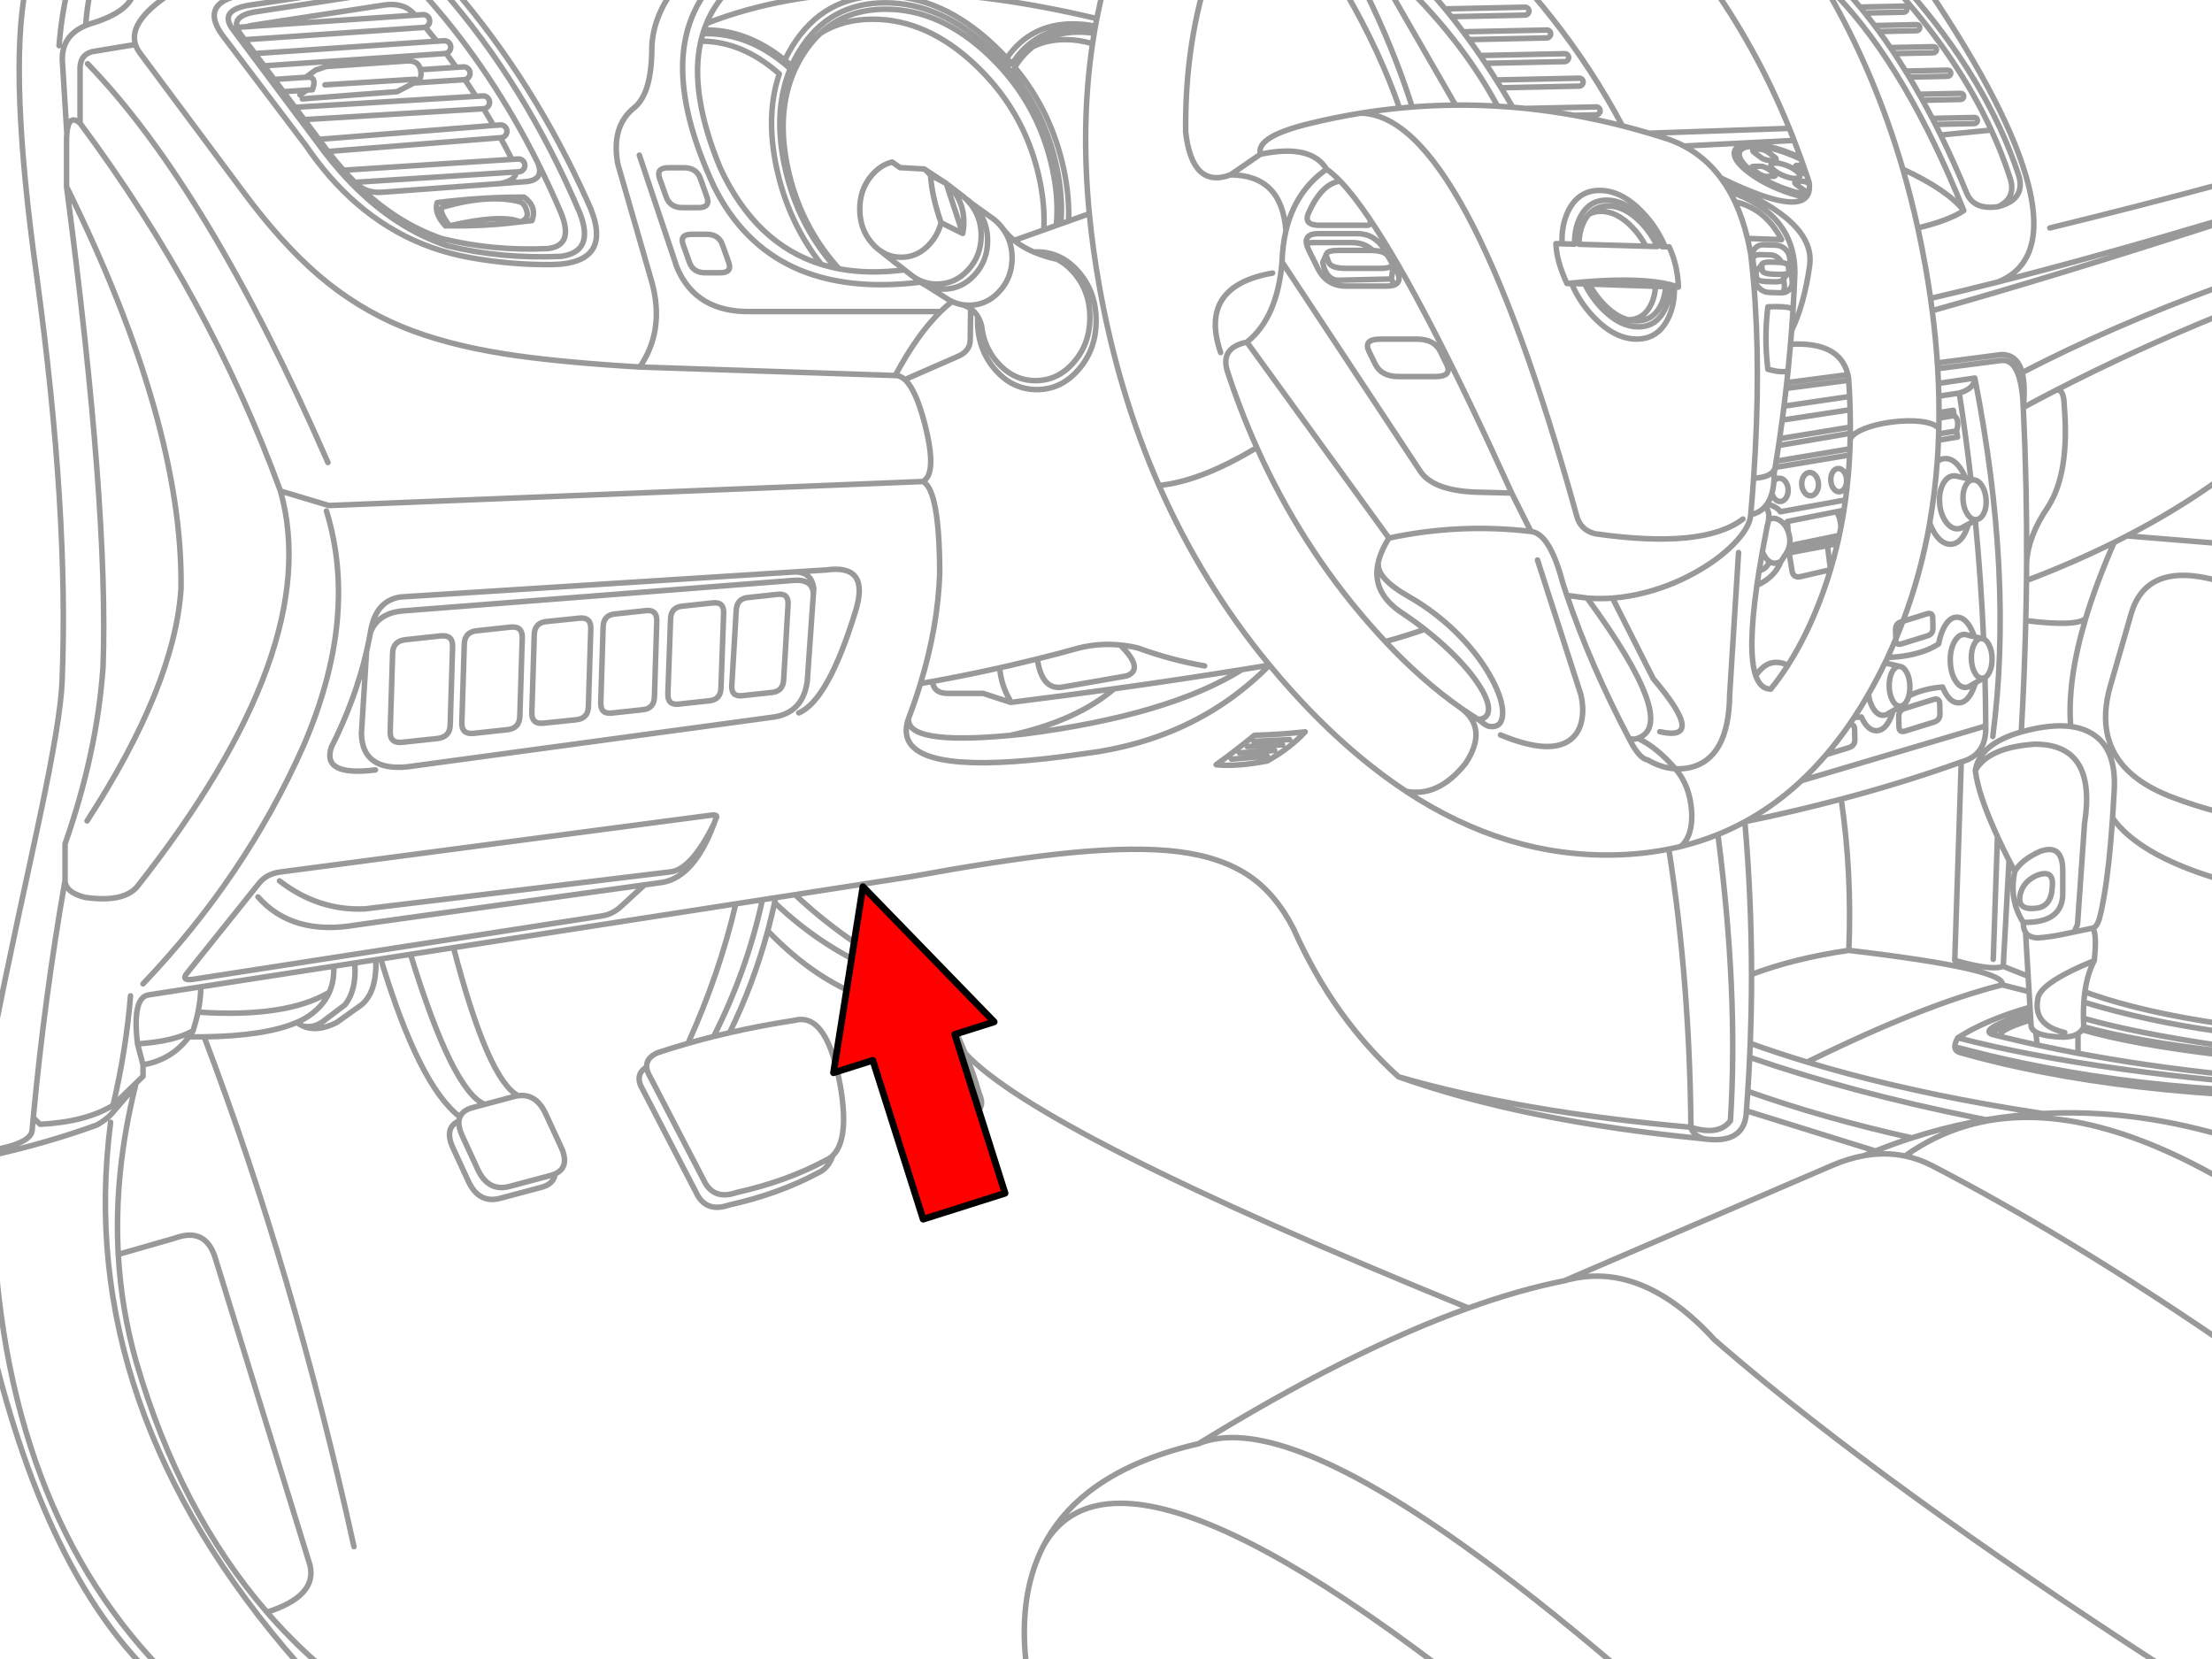 <svg xmlns="http://www.w3.org/2000/svg" xmlns:xlink="http://www.w3.org/1999/xlink" preserveAspectRatio="none" width="400" height="300" viewBox="0 0 400 300"><defs><path fill="#f00" d="M188.15-247.25v46h89.25v22.15l90.2-45.1-90.2-45.1v22.05h-89.25z" id="b"/><path id="a" stroke="#999" stroke-linejoin="round" stroke-linecap="round" d="M345.266-1.932q14.437 16.458 20.107 33.475 1.51 4.539-3.619 5.881-4.537.709-5.79-2.624-2.239-5.43-4.642-10.336-.476-.972-.961-1.923l-.56-1.091q-.866-1.671-1.753-3.274l-.611-1.097q-.89-1.582-1.804-3.099-.331-.551-.667-1.091-.993-1.62-2.013-3.161l-.735-1.091q-1.013-1.489-2.047-2.906-.403-.549-.809-1.086-.869-1.154-1.753-2.256-.442-.55-.888-1.086l-.023-.028q-1.382-1.664-2.799-3.206m3.709 4.32l7.057-.147q.227-.005.385-.175.165-.162.164-.39v-.006q.001-.227-.164-.39-.157-.153-.385-.147l-7.945.17m6.231 8.425l7.074-.147q.227-.005.385-.175.165-.162.164-.39v-.006q.001-.227-.164-.39-.157-.153-.385-.147l-7.809.164m-2.047-2.906l6.825-.141q.227-.005.385-.175.165-.162.164-.39v-.006q.001-.227-.164-.39-.157-.153-.385-.147l-7.634.164m6.271 9.336l6.972-.147q.227-.005.385-.175.165-.162.164-.39v-.006q.001-.227-.164-.39-.157-.153-.385-.147l-7.639.164m3.082 5.287l6.91-.147q.227-.005.385-.175.165-.162.164-.39v-.006q.001-.227-.164-.39-.157-.153-.385-.147l-7.521.158m2.923 5.462l7.074-.147q.227-.005.385-.175.165-.162.164-.39v-.006q.001-.227-.164-.39-.157-.153-.385-.147l-7.634.164m-39.452-23.381q8.055 11.623 13.582 25.191.44 1.086.865 2.183.602 1.548 1.17 3.121l.107.294.379 1.063q.296.84.582 1.691.241.711.475 1.431m-15.171.356q16.404 6.624 15.273 14.657m7.176 22.573l.062 1.159q.054 1.208.085 2.403.043 1.584.04 3.144l-.006 1.12-.023 1.142m16.048-1.99q.022-.944.028-1.894l.006-.995q0-1.482-.034-2.98-.027-1.151-.074-2.313-.052-1.324-.13-2.663l-.068-1.04q-.306-4.654-.927-9.466-.141-1.105-.3-2.217-.406-2.853-.922-5.762-.627-3.54-1.385-6.995-1.19-5.422-2.703-10.631-5.095-17.519-13.842-32.581m-5.536 32.813q.758.577.741 1.001-.015.422-.797.441-.78.018-1.872-.379-1.09-.396-1.849-.973-.756-.575-.741-.995.017-.425.797-.447.782-.018 1.872.379 1.092.396 1.849.973zm1.346-.961l-1.108.028q-.305.006-.266.204.048.206.413.481l.628.481q.361.275.837.464l.079.034m.226 3.647q-1.867-.253-4.173-1.086-3.457-1.259-5.864-3.093-2.406-1.833-2.364-3.178.054-1.342 2.533-1.402 2.48-.063 5.937 1.193 1.467.532 2.742 1.165m.854 6.882q-1.761-.323-3.845-1.074-3.834-1.397-6.503-3.432-2.667-2.033-2.618-3.523.058-1.489 2.805-1.555 2.752-.069 6.588 1.323 1.383.501 2.612 1.086m1.566 4.676q-.262-.166-.65-.288-.471-.15-.848-.141l-.656.017q-.379.008-.452.17-.053.169.237.39l1.267.961q.288.222.758.373l.254.068m-4.936 12.757q.396.051.712.164m-.712-.164l-.452-.034-1.549-.051q-.678-.023-1.142.119-.458.146-.435.373l.119 1.086q.024.224.515.396.499.179 1.176.204l1.549.051.441-.006.085-.006q.341-.028.605-.113.219-.067.328-.153.126-.096.113-.215l-.113-1.086q-.026-.226-.526-.401m.526 1.702l-.848 1.035.141 1.312q.08.752-.413 1.267.797-.042 1.318-.588.601-.606.503-1.504l-.458-4.286q-.097-.899-.837-1.561-.726-.652-1.668-.684l-2.16-.068q-.942-.033-1.544.571-.589.62-.492 1.521l.023.198.023-.023q.516-.519 1.323-.492l1.843.057q.808.026 1.431.582.398.359.577.797m24.682-6.265q5.49-1.293 8.323-3.133-2.883-3.706-11.026-7.498m17.269 6.774q3.375-1.631 2.081-5.338-1.396-4.288-3.347-8.521l-9.166.899m-2.234-26.305q14.679 21.815 18.094 35.228 1.26 4.956.944 8.617-.575 6.659-6.361 9.042 17.75-4.517 40.158-11.196m-58.671-41.781q11.238 12.485 17.235 25.496m-4.976 14.583q-10.336-25.644-22.98-38.903m-70.908 2.386l14.464-.305m-14.464.305q.578.699 1.148 1.414l13.316-.283q.294-.007.498-.226.215-.209.215-.503v-.011q0-.294-.215-.503-.204-.199-.498-.192m-11.202 4.45l15.126-.322m-15.126.322q.526.699 1.046 1.414l14.08-.3q.294-.007.498-.226.215-.209.215-.503v-.011q0-.294-.215-.503-.204-.199-.498-.192m-17.241-2.409q1.068 1.336 2.115 2.731m-6.35-7.707q1.563 1.722 3.087 3.562m32.095 21.171q-5.53-10.4-12.847-19.649-1.492-1.888-3.059-3.726-.501-.591-1.012-1.176m-10.868 8.94q1.027 1.409 2.036 2.878l15.301-.328q.294-.007.498.192.215.21.215.503v.011q0 .295-.215.503-.204.22-.498.226l-14.346.305q.989 1.478 1.956 3.014l15.013-.322q.294-.007.498.192.215.21.215.503v.011q0 .295-.215.503-.204.22-.498.226l-14.131.3q1.06 1.727 2.098 3.523m2.318.215l12.791-.271q.294-.007.498.192.215.21.215.503v.011q0 .295-.215.503-.204.22-.498.226l-3.981.085m13.56 3.24l25.383-.876m-53.051-8.765l.356.565.526.848m-16.098 3.478q-3.379-10.619-8.629-21.227m16.477 20.888l-11.863-20.616m-.927 46.916q-1.779-3.031-5.021-3.031h-6.978q-2.393.002-2.217 1.64l.023.153q.507-.175 1.289-.175h6.978q2.001 0 3.444 1.154l.011.011.305.266q2.186.09 2.725 1.023l.633 1.08q.169.295.102.515-.135.448-1.261.571-.428.045-.995.045h-6.022q-2.803.001-3.2-1.131l-.385-1.08q-.07-.204-.028-.362l-.645 1.51q.592 3.123 2.759 3.212l9.658-.226.373-2.545-1.549-2.629zm1.595 6.265q-.104-.483-.418-1.091m.424 1.12l-.006-.028m.006.028q1.17-.382.899-1.645-.138-.641-.645-1.504l-.305-.515m-15.742-3.868q.092.53.441 1.238l1.555 3.144q1.625 3.31 5.089 3.314h7.436q.769-.001 1.272-.164m30.478-7.487q-.154-3.197 1.012-5.722m-1.012 5.722l2.262.062q-.02-.842.068-1.629.174-1.603.809-2.974 1.551-3.358 4.925-3.359 3.377.001 6.604 3.359 2.137 2.223 3.376 5.055l.599.017q-1.472-3.519-4.1-6.254-3.785-3.941-7.747-3.941-3.963 0-5.785 3.941m17.631 6.254l.735.023q1.546 3.287 1.674 7.283l-.735-.028q.098 3.061-1.029 5.496-1.819 3.941-5.779 3.941-3.964 0-7.752-3.941-2.578-2.683-4.043-6.124h-.837q-1.885-4.052-1.99-7.215l1.114.034m-11.688-24.914q-5.797-10.893-16.025-21.171m12.881 11.999q.481.7.956 1.414m48.629 19.35l.628.481q.361.275.837.464.478.195.78.187l1.318-.034q.302-.005.26-.209-.042-.2-.401-.475l-.633-.481q-.363-.277-.843-.475-.475-.186-.775-.175l-1.318.028q-.305.006-.266.204.048.209.413.486zm-.243-3.63q-.05.169.243.39l1.261.961q.288.219.758.368.488.155.865.147l.656-.017q.378-.009.435-.175.07-.163-.221-.385l-1.267-.961q-.289-.222-.775-.379-.471-.147-.848-.136l-.656.011q-.379.011-.452.175zm-12.457-.746l19.944-1.012m-26.836 19.146l2.081.057m-2.081-.057l-12.101-.351q-.006-2.147.797-3.885.417-.903.978-1.538 1.336-1.505 3.489-1.504 3.062-.001 5.988 3.042 1.826 1.901 2.929 4.292m-12.406-5.83q.96-.538 2.211-.537 2.889-.001 5.649 2.872 1.485 1.546 2.465 3.438m-11.055 6.825q1.187 2.444 3.076 4.411l.339.339q3.061 3.019 6.26 3.02 3.374-.001 4.925-3.359.811-1.753.876-3.885l-.831-.028q-.113 1.712-.775 3.144-1.409 3.046-4.473 3.048-.778 0-1.549-.198-2.254-.579-4.433-2.85-1.562-1.626-2.595-3.613l-.82-.028zm0 0l-2.392-.079m18.603.628l-.735-.023m-.831-.028l-1.849-.062q-.08 1.742-.746 3.183-1.324 2.864-4.201 2.872m4.948-6.056l-11.976-.407m35.963 15.714q-1.061.391-3.642-.283-.694-5.655 0-11.309 4.503-.179 4.541.633m-5.66-8.244l-.944 1.137q-.107.096-.096.209l.119 1.086q.024.224.515.396.499.179 1.176.204l1.549.051q.676.022 1.131-.124.465-.142.441-.368l.079-.096m-5.587-3.822l.435 4.088q.098.899.826 1.549.738.663 1.679.696l2.16.068h.215m-8.544-16.483q5.482 1.195 8.454 6.853l-6.18-.215m-32.678 8.154q14.194-1.48 20.175.656m17.286 35.126q.408-.532.995-.532.635 0 1.097.611.46.622.486 1.493.027.871-.396 1.481-.423.622-1.057.622-.632 0-1.091-.622-.283-.376-.401-.854m1.538 3.342q-.623-.947-2.42-1.391m14.204-.746l-11.784 2.137m12.536-10.274q-.209 4.16-.752 8.137m.752-8.137l-13.486 2.245m-2.318 15.273q.571 1.293 1.301 1.776.913.607 2.075-.045v.006l.956-1.442h-.006q.251-.408.407-.831.102-.28.164-.565.223-1.032-.09-2.16l-.119-.379q-.506-1.443-1.589-2.075-1.139-.666-1.985-.006m-58.276-28.261l-1.108-2.256q-1.11-2.257-4.224-2.256h-6.684q-3.113 0-2.002 2.256l1.108 2.256q1.11 2.259 4.224 2.262h6.684q3.113-.002 2.002-2.262zm-14.012-26.401q.756 1.454-.786 1.278h-7.894q-3.235.1-2.33-2.126 2.39-5.412 5.762-5.864m27.159 98.722q-.498-.045-1.12-.498-.69-.554-1.052-.786-1.556-.962-3.11-2.041m-9.952 15.052q18.177 11.967 37.817 11.518 5.068-.116 9.748-1.052 1.073-.212 2.126-.469m-82.07-86.164q2.361 7.222 5.372 13.944 7.96 17.766 20.464 32.033 1.396 1.594 2.799 3.087 3.856-1.054 7.136-2.217m6.356 14.119q-6.807-4.79-13.492-11.903m71.615-14.515q-1.139 2.934-4.36 4.331m.401-2.624q1.35-.347 1.883-1.668m.226 23.082q1.629-2.007 3.11-4.32-3.545-1.633-5.819 1.917m32.932-55.595l11.326-1.47q3.824-.602 4.162 8.504.402-3.999-.209-6.333-.87-3.298-3.772-3.257l-11.575 1.515m21.385 4.993q13.986-7.214 29.816-13.678m-29.816 13.678q1.524-.536 1.589 2.72.99 12.149-2.895 18.275-3.688 5.368-3.919 10.229-.008 1.586-.023 3.172 8.394-3.187 15.861-6.899 1.181-.587 2.335-1.187 9.16-4.746 16.867-10.314m-35.646-12.915q2.873-1.558 5.83-3.082m-18.496 3.579l-2.584.424m2.737.526l-.153-.95m.153.95q1.032.742.441 2.782l.175 1.108-3.455.577q-.076 1.937-.215 3.845.669-.526 1.481-.526 1.691-.001 3.02 2.267.356.602.633 1.272l.961.204q-.905-7.801-2.109-15.601l-3.704.565m.028 3.975l2.742-.469m.933-4.071q2.814-.828 2.805-2.714l-6.582.967m-27.577.905l11.332-1.47m-11.213.43l11.06-1.448m.424 11.756q-.019.835-.051 1.662l-.051 1.125m-1.001 3.059q.436.622.464 1.493.026.871-.373 1.481-.397.622-.995.622-.599 0-1.035-.622-.436-.611-.464-1.481-.025-.871.373-1.493.397-.611.995-.611.599 0 1.035.611zm-6.214.113q.635 0 1.097.611.46.622.486 1.493.027.871-.396 1.481-.423.622-1.057.622-.632 0-1.091-.622-.46-.611-.486-1.481-.026-.871.396-1.493.42-.611 1.052-.611zm-3.902 10.704l-.153-1.838 8.883-1.77 1.357-.266q.148-.927.277-1.866m-.803 4.857q.288-1.481.526-2.991m-.526 2.991q-.152.781-.317 1.555l-.119.56-.221.961q-.557 2.374-1.244 4.682l-.006.017q-1.241 4.15-2.906 8.069-2.164 5.095-4.801 9.217m8.781-27.786q.686.956.831 2.725m17.704-17.772l-.028.961 3.24-.543m-3.24.543l-.04 1.142m-.215 3.845q-.412 5.718-1.368 11.162.308.826.735 1.555 1.329 2.268 3.02 2.267 1.689 0 2.754-2.267.302-.643.503-1.363l-.905.481q-.199.141-.418.226-.326.13-.696.13-1.211 0-2.149-1.402t-1.052-3.393q-.116-1.99.662-3.393.775-1.402 1.985-1.402l.153.006q.285.02.554.119l1.357.288m.984.396l-.023-.192m.023.192q.207-.073.435-.074l.13.006-.588-.124m.588.124q.782.076 1.402 1.046.676 1.052.763 2.545.088 1.493-.464 2.545-.45.853-1.108 1.012l-.385.204q1.035 10.72 1.504 21.436.518.214.927.973.57 1.052.599 2.545.027 1.493-.503 2.545-.338.67-.775.91.115 4.386.136 8.77.2 5.271-4.433 6.514l-1.176 35.918q6.675 1.915 8.776 1.086l1.052-19.169q-1.156-2.266-2.098-4.303l-.763 22.205m-4.495-78.768l1.25-.662-.017-.17q-.506-.031-.944-.424l-.017-.017q-.257-.24-.492-.605-.673-1.052-.758-2.545-.085-1.493.469-2.545l.158-.277.158-.209q.299-.362.667-.492m1.159 7.079q-.149.04-.311.04l-.09-.006m-7.685 17.834q-.025-1.097-1.052-.78l-4.36 1.357q-.611 1.613-1.278 3.195v.113q.022 1.094 1.046.775l4.676-1.453q1.025-.319 1.001-1.414l-.034-1.792zm-5.411.577l-.317.096q-1.025.319-1.001 1.414l.04 1.685q-.718 1.697-1.498 3.359 1.836-.087 3.167-.305 3.033-.494 5.14-1.606.502-.264.95-.56.243-1.406.769-2.562 1.03-2.268 2.545-2.267 1.515-.001 2.629 2.267.296.602.52 1.272l1.38.328q.152.017.294.074m-15.165 4.97l-2.584-.616-.102-.04q-.698 1.447-1.448 2.867-.757 1.435-1.544 2.805.168 1.381.763 2.431.793 1.402 1.877 1.402.331 0 .628-.13.198-.085.379-.226l.831-.481 1.493-.865q-.136.04-.283.04-.497 0-.91-.43l-.017-.017q-.221-.24-.418-.605-.568-1.052-.594-2.545-.027-1.493.503-2.545l.153-.277.147-.209q.437-.565 1.007-.565l.119.006zm0 0q.699.076 1.221 1.046.57 1.052.599 2.545.018.964-.198 1.747 2.751-1.351 6.113-1.6.124.305.266.594 1.115 2.268 2.629 2.267 1.514 0 2.545-2.267.292-.643.498-1.363l-.831.481q-.181.141-.379.226-.296.13-.628.13-1.084 0-1.877-1.402-.795-1.402-.831-3.393-.037-1.99.707-3.393.742-1.402 1.826-1.402l.136.006q.255.02.492.119l1.204.288m.181 8.34l1.493-.865q-.136.04-.283.04-.497 0-.91-.43l-.017-.017q-.221-.24-.418-.605-.568-1.052-.594-2.545-.027-1.493.503-2.545l.153-.277.147-.209q.437-.565 1.007-.565l.119.006m-27.424-12.474l-.554-4.348-6.932 1.306.532 3.331q.199 1.173 1.448.995l5.502-1.267m-7.481-3.059l-.532.102m7.464-1.408l1.798-.334m9.613 31.575q.292-.643.498-1.363m-3.042 3.63q1.514 0 2.545-2.267m-5.174 0q1.115 2.268 2.629 2.267m-2.731-2.488l.102.221m-1.419-.119l1.318-.102m-1.318.102q-.442.668-.893 1.318.968-.219.99.82l.04 1.843q.023 1.124-1.108 1.476l-4.071 1.261q-2.166 2.536-4.501 4.716l33.384-9.918m-21.227-5.756q-1.268 2.204-2.612 4.241m-.893 1.318q-1.991 2.877-4.15 5.4m28.748-13.972l-.249.102m-7.956 4.665q-.023-1.125-1.154-.775l-5.157 1.606q-1.131.352-1.108 1.476l.04 1.843q.023 1.122 1.154.769l5.157-1.6q1.131-.352 1.108-1.476l-.04-1.843zm-5.587-1.431q-.118.425-.305.797-.43.853-1.023 1.012m-2.522-8.759l-.458.956m25.604-14.888q-.04 3.588-.13 7.249 9.125 1.137 10.84-.373 1.92-6.411 5.151-13.774m-15.991 14.148q-.234 9.812-.814 20.153 5.265-1.465 8.945-.984-.654-8.313 2.709-19.542m-2.709 19.542q2.2.292 3.834 1.278 4.456 2.68 4.049 10.201-.14 2.669-.305 5.078 4.642 6.572 18.536 10.862l.95.288m-.271-54.046q-13.008-3.678-15.833 5.881l-3.89 13.48q-3.781 14.098 11.4 19.813 4.179 1.592 8.595 2.709m-52.581-52.355q-1.635 9.285-4.852 17.772m-11.637-14.996l-9.081 1.872m.164-.565l9.036-1.866m32.943 35.578q-7.548 2.158-8.323 6.966 2.391-4.186 10.766-4.75 11.275-.024 9.002 14.385l-1.267 18.23-.599 1.374q2.82-.599 3.246-.673l.045-.011q.738-.154 1.187-1.47.362-1.086.95-4.467.921-5.299 1.515-14.012m-16.161-74.289q.67 14.122.605 28.143m-9.381-33.48q7.058 35.959 3.257 64.869m-38.592-53.899l12.808-2.092m14.521-23.297q5.829-1.353 12.27-2.991m-38.801 22.488l11.886-1.747m-13.311 11.711l13.356-2.239m.04-7.068l-12.299 1.877m-.656 4.603l12.988-2.217m30.766 83.416q-.694 3.038 2.974 2.533 2.653-.315 2.816-3.845.358-3.339-2.895-2.036-2.357 1.095-2.895 3.347zm-2.024-6.096q.495.968 1.029 1.979 1.236-2.101 4.569-3.619 4.122-1.475 4.116 3.483v3.845q.185 5.669-7.147 5.519-.021 1.13.413 1.804.648 1.004 2.301 1.001 2.16-.136 5.134-.78l1.368-.288m-20.435-30.778q-10.294 3.706-21.742 6.735 1.961 13.264 1.385 27.374 28.516 3.371 27.775 6.243l4.846 1.244-.164-2.799-4.501-1.792m4.032-6.158l.469 7.95m.164 2.799l.17 2.805.057.933.028.509.051.854.051.848q-.024.826.854 1.351.815.49 2.414.718 1.063.155 2.477.192 1.743.015 2.748-.628.446-.283.746-.696.178-.243.305-.532-.042-.792-.057-1.549-.025-1.53.068-2.918l.011-.17q.068-.871.181-1.685.455-3.295 1.696-5.666-9.979 4.085-10.223 6.966-.727 3.949 3.195 5.536.758.307 1.691.526m-12.644.458q-1.09-1.086 6.435-3.608m-6.435 3.608l1.261.311q-1.345-1.031 5.225-3.065m-.079-1.363q-9.419 2.994-6.972 3.975l.565.141m17.981-13.486q.533-5.17-.339-5.869m-1.357 11.535q.546.2 1.108.396 9.433 3.281 23.387 5.349m-37.184-27.56q-1.094 5.146 1.538 9.228m35.646 38.462q-16.276-4.68-32.095-3.862-5.17.27-10.291 1.125-1.411.236-2.816.515-5.34 1.066-10.625 2.771-3.293 1.063-6.565 2.375-1.01.402-2.019.831 3.713-.65 7.176.034l.192.04q5.289-3.777 11.309-5.513 19.157-5.527 45.734 9.584m-32.095-11.761q-5.226-.788-10.223-1.679-17.653-3.156-32.451-7.628-5.337-1.614-10.303-3.398-.049 1.267-.107 2.533 18.394 6.37 40.826 10.908l1.968.39m-20.006 5.66l-23.376-7.277q-.151 6.156-7.781 5.066-32.46-3.17-55.188-11.219-11.814-10.655-18.999-26.78-3.178-6.254-7.973-9.545-4.999-3.427-12.847-4.422-7.735-.973-19.813.215-1.294.128-2.675.283-10.514 1.192-26.175 4.06l-8.878 1.374q8.643 8.386 14.006 20.56 2.878 4.999 4.919 9.997 6.633 7.145 29.002 18.507 22.845 11.601 62.098 27.6 9.232-3.313 17.371-4.936l48.312-20.809q3.032-1.318 5.915-1.832l.062-.011m7.368.074q2.479.515 4.829 1.719l.102.051q24.552 12.769 52.112 31.609m-33.39-55.816l.266 2.347.43.09q3.41.739 6.955 1.408l-.011-3.562m-21.747.763q5.001-3.249 13.068-5.541m-13.068 5.541q6.171 1.595 13.237 2.957 15.09 2.917 34.261 4.778m-47.317-5.926q5.626 1.506 11.473 2.731 16.999 3.574 35.844 4.789m-74.77-4.936q21.237-10.465 35.324-13.984m-.074 9.409q3.136.773 6.395 1.481m33.124 8.889q-20.049-1.291-36.59-4.897-5.368-1.166-10.365-2.578-1.843-.459-.543-2.714m-21.108-43.206q-8.395 2.224-17.41 4.083l-.034.017q1.198 13.817 1.21 27.634 7.76-2.93 17.62-4.36m-18.83-23.274q-2.371 1.29-4.874 2.301 3.74 29.022 2.262 51.824-2.109 2.785-7.147 1.176.25 1.334 2.262 2.081m8.476-17.28q.105-2.759.164-5.519.072-3.473.068-6.949m-6.084-25.332q-3.268 1.325-6.763 2.177m11.92 47.837q.134-1.764.249-3.528.2-3.076.339-6.152m-63.557 3.528q22.041 6.378 52.926 9.138-.239-26.447-4.003-50.354m-18.886 78.129q13.786-3.932 27.142 10.676.875.763 1.77 1.532 29.084 25.019 79.972 57.998m-126.254-65.27q-21.474 7.707-48.855 24.558 13.876-5.701 47.374 18.032 12.919 9.153 28.753 22.68m23.28-104.496q13.861 4.919 29.692 8.431m24.976-164.705q15.877-3.87 30.851-7.922m-16.867 63.659l16.867 1.38m-52.129-42.149q21.324-5.964 52.129-15.912m-24.756 143.998q9.454 2.691 24.756 4.936m-25.004-2.856q9.016 2.628 25.004 4.535m-24.699-5.066q9.76 2.667 24.699 4.382m-25.739.407q12.095 2.274 25.739 3.738m-24.688-12.994q11.261 3.446 24.688 5.332m-75.816-45.411q-4.752 4.437-10.201 7.413m41.685-9.279q.498 4.372 4.02 11.993m40.311-99.621q-19.857 7.31-35.855 15.612m-173.221-60.272q2.52 0 4.942.752.142-.945.3-1.883-1.396-.226-2.822-.226-4.851 0-8.233 2.618 2.553-1.26 5.813-1.261zm5.462-2.409q-1.987-.435-4.032-.435m4.032.435l.26-1.397q-42.516-10.102-70.659.882-.242.583-.447 1.187l.407-.006q7.467-.001 14.227 5.457.6-1.283 1.346-2.499 5.633-9.149 16.392-9.149t20.334 9.149q1.095 1.046 2.103 2.143 4.264-6.202 12.005-6.203m3.811 1.713l.119-.696q-1.529-.266-3.093-.266-7.483.001-11.592 6.033l-.311.475-.051-.057q-.436-.507-.888-1.001m15.934-5.185l.102-.582m.26-1.397q.525-2.692 1.187-5.315m-57.659 12.836q.609.49 1.21 1.023l.045-.102q.464-1.033 1.029-2.019l.362-.605q5.337-8.67 15.533-8.668 10.197-.001 19.271 8.668 1.13 1.079 2.16 2.211.423.467.831.944l.136.158.492.594q6.039 7.42 8.12 17.048 1.201 5.565.758 10.387l1.408-.498q.192-4.477-.899-9.534-2.242-10.379-8.844-18.321 1.433-2.281 3.325-3.743m-59.57-2.997q-.114.335-.215.679.376-.017.763-.017 7.27 0 13.848 5.315.611.491 1.216 1.029-.425 1.022-.752 2.087-2.136 6.901-.254 15.612 1.972 9.125 7.492 16.262.816 1.049 1.708 2.058l.085.096.554.107-.447-.503q-.899-1.027-1.713-2.098-5.218-6.853-7.102-15.573-1.851-8.572.294-15.346.343-1.076.786-2.109l.198-.441.04-.09q.568-1.231 1.284-2.398 1.47-2.388 3.319-4.1 4.681-4.332 11.79-4.331 9.919-.002 18.745 8.431 1.104 1.055 2.109 2.166.396.438.775.882l.215.254.498.605q5.808 7.177 7.815 16.477 1.197 5.54.718 10.325l.814-.288m-8.883-28.996l.362-.418m-34.956-5.106q4.012-2.523 9.437-2.522 9.919-.002 18.745 8.431 1.698 1.624 3.167 3.376.32.383.628.769l.458.588.52.696q4.841 6.627 6.638 14.956 1.073 4.967.803 9.324l2.267-.809m-39.322 7.848q5.417 1.02 11.846.187l-1.323-1.035q-.536-.352-1.035-.809l-2.222-1.747-.085-.062-.085-.068-.074-.057-.074-.057q-.525-.441-1.007-1.001-2.194-2.548-2.194-6.152t2.194-6.163q1.595-1.845 3.664-2.358l1.425 1.007 4.377.243 3.998 2.624.006.006 2.499 1.928.023.017q.503.347.973.792.518.339 1.001.775l.045.045 3.376 2.431q.404.252.786.565l.068.057q.44.366.848.814.398.435.724.899.842 1.086 1.951 1.979l5.349-1.9m-7.3-.079q1.571 2.226 1.572 5.151l-.011.435q-.132 3.261-2.284 5.609-1.361 1.5-3.059 2.103-.295.106-.599.187-.885.226-1.855.226-.756 0-1.465-.136 1.011.24 1.77.775.759.538 1.267 1.368.462.751.718 1.742.086.814.266 1.583.652 2.774 2.533 4.959 2.892 3.359 6.966 3.359 4.072 0 6.949-3.359 2.89-3.342 2.889-8.069.001-4.728-2.889-8.086-1.4-1.628-3.082-2.465-.867-.186-1.674-.413-.696-.2-1.346-.43-.614-.218-1.187-.464-.759-.329-1.448-.707-1.138-.625-2.081-1.391m4.716 2.562q.691.061 1.346.226.869.217 1.674.616m-4.207-1.306l.571-.017q4.44-.002 7.577 3.642 3.151 3.664 3.15 8.821.001 5.154-3.15 8.798-3.137 3.663-7.577 3.664-4.441-.001-7.594-3.664-3.138-3.644-3.138-8.798 0-.406.017-.803m-1.137-20.486q.299.271.582.582.438.48.792.995 1.561 2.259 1.561 5.213 0 3.63-2.352 6.197-2.341 2.578-5.655 2.578-.678 0-1.318-.107-.994-.169-1.889-.599l3.732 2.352.181.124q.42.274.865.481.637.3 1.323.464l.277.062m8.793 71.445l-.136-.232q-1.335-2.361-1.651-5.434-5.969 1.335-12.146 2.46.209 2.284 3.121 2.166h6.062l4.976 1.629q9.566-1.191 18.728-2.471 11.907-1.659 23.133-3.466 2.509-.403 4.982-.814-12.204-14.781-20.006-32.525-7.379-16.773-10.823-36.195-1.177-6.637-1.787-12.988l-3.755 1.334m55.103 5.315l-.498-.011h-5.643q-1.935 0-2.245.56l-.045.113m-25.479-22.149q-.132-13.848 3.217-25.807m-20.656 40.645q-1.575-16.329.582-30.772m-30.206 43.715l-.068-.034q-.451-.223-.876-.515-27.171 3.312-37.399-17.393-5.855-12.632-5.638-22.081.179-7.764 4.461-13.379l.141-.187m-1.318 9.415q.161-.687.362-1.351m-.362 1.351h.051q7.462-.001 14.159 5.92-1.16 3.421-1.363 7.272-.241 4.612.888 9.839 2.106 9.749 8.052 17.342l.028.034q1.292.401 2.652.684m-23.444-44.309q1.383-3.336 3.953-6.016m-99.689-.181q-9.05 5.481-7.628 10.009.253.801.831 1.572l18.456 24.789q7.068 9.59 13.854 15.414 6.865 5.892 15.03 9.285 7.758 3.223 18.603 4.942 8.319 1.329 21.634 2.205 1.419.093 2.895.181 4.562-6.697 2.171-15.38l-6.152-21.351q-1.271-6.839 2.986-10.223 3.181-2.62 3.167-10.947.213-5.42 3.986-10.495m-1.391 37.597q.695 1.952 2.957 1.951h2.85q2.262.001 1.566-1.951l-1.182-3.319q-.695-1.952-2.957-1.951h-2.85q-2.262-.001-1.566 1.951l1.182 3.319zm3.07 8.657l1.142 3.195q.669 1.882 2.85 1.883h2.748q2.18-.001 1.51-1.883l-1.137-3.195q-.669-1.882-2.85-1.883h-2.748q-2.183.001-1.515 1.883zm-7.928-16.217l6.785 20.266q3.443 8.281 13.48 8.052h34.266q1.027-1.002 2.07-1.809m2.454-18.637q.243.232.475.486.761.834 1.278 1.781 1.074 1.972 1.074 4.427 0 3.63-2.352 6.197-2.341 2.578-5.655 2.578-.382 0-.752-.034-1.79-.167-3.28-1.142.497.472 1.035.837m4.682-17.868q.426.365.826.803l.351.401q.688.287 1.323.724m-1.323-.724q.273.335.509.684.951 1.421 1.295 3.11.198.963.198 2.013 0 1.064-.204 2.036l-3.919-1.945q-.508 2.062-1.917 3.692-.309.361-.639.673-1.962 1.859-4.58 1.889h-.079q-.371 0-.729-.034-1.029-.106-1.951-.515-.684-.302-1.306-.769m9.29-13.554h.006m-.006 0l.006.006v-.006m2.85 1.515h-.006l2.98 9.047m-5.824-10.557l2.844 1.51v-.006m-3.998-2.624q.599.477 1.142 1.108l.006.006m.006.006q.239 3.87 1.911 8.601l-.006.011m-4.772 9.929q-.265-.172-.52-.368l-1.329-1.035m-15.052-.978q-11.892-3.695-18.287-17.433-5.674-13.645-3.528-22.974m43.404 48.94q-4.237 4.137-8.21 11.58.905-.019 1.742.735l9.748-4.264q1.994-.925 2.081-2.805l.079-5.756m-11.908 12.824q1.971 1.783 3.562 7.871 2.393 9.237-.328 10.574 1.359.623 2.115 4.026.939 4.194.961 12.621-.341 9.636-3.483 19.938 1.089-.191 2.171-.39m-35.522-12.898l-.803 13.616q-.119 2.073 1.838 1.86l5.468-.588q1.957-.21 2.081-2.284l.797-13.616q.122-2.073-1.832-1.86l-5.474.588q-1.954.21-2.075 2.284zm-9.811-.718q-2.001.215-2.075 2.284l-.486 13.582q-.074 2.07 1.928 1.855l5.604-.605q2.001-.215 2.075-2.284l.486-13.582q.077-2.07-1.923-1.855l-5.609.605zm-14.283 3.721l-.424 13.746q-.065 2.095 1.956 1.877l5.666-.611q2.022-.218 2.087-2.313l.424-13.746q.065-2.095-1.956-1.877l-5.666.611q-2.022.218-2.087 2.313zm-4.297-1.561l-5.971.616q-2.133.221-2.2 2.369l-.435 14.097q-.068 2.149 2.064 1.928l5.971-.616q2.133-.221 2.2-2.369l.435-14.102q.068-2.146-2.064-1.923zm38.96-8.363l-71.264 4.524q-4.625.628-5.519 6.424 1.355-3.471 5.79-3.89l70.659-5.519q3.57-.327 3.732 2.392l.068-.944q-.432-3.055-3.466-2.986zm0 0l5.728-.362q7.911-1.112 5.338 7.328-4.989 16.309-10.314 18.547m-77.535-14.566q-.308 1.706-.701 3.404l-.927 14.871q.122 6.804 8.233 6.062l66.588-9.047q5.168-.906 5.881-6.514l1.108-15.793m19.384 16.279q-.939 3.075-2.126 6.209-.734 4.924 18.151 3.189l.237-.023q11.972-2.612 18.796-8.442m-85.858-58.236l46.231 1.538m18.886 52.915q.973-.217 1.94-.441 2.463-.567 4.891-1.17 3.833-.953 7.577-1.996 3.652-.902 7.43-.526 1.567.152 3.155.526 6.062 2.206 12.123 3.257m-35.171 12.576q1.301-.119 2.692-.271 26-3.372 39.237-11.637m-60.317 8.742q-3.404 9.398 18.903 7.911 5.507-.366 12.581-1.397 20.43-2.484 33.814-16.07 2.045 2.476 4.213 4.869 10.01 11.053 20.509 17.964m-66.746-23.947q.809 5.651 4.501 5.106l11.671-2.036q3.261-1.204-1.165-5.592m21.549 19.514l6.418-.418m-7.848 1.561l6.514-.532m-9.273 1.549q3.691-2.669 6.932-5.338 4.908-.142 9.183-.622-2.737 2.974-6.887 5.281-5.481 1.051-9.228.679zm12.022-3.596l-6.407.3m1.182-.944l6.514-.317m-12.497-70.06q-4.109-12.013 9.409-14.385m-155.499-47q-1.89-2.026-5.349-1.51l-22.788 3.506q-1.198.145-2.03.407l30.444-2.087-.277-.317zm-30.167 2.403l-1.798.124q.096.336.305.707.231.419.605.882l.481.645 32.417-2.222q.153-.011.288-.057.289-.093.503-.339.316-.364.283-.843-.03-.476-.39-.792-.363-.318-.843-.288l-1.408.096m-30.851 4.444l1.866 2.505 32.909-2.234q-1.019-1.291-2.07-2.55m-30.84 4.784l1.657 2.222 32.706-2.222.237-.04q.321-.088.554-.356.316-.364.283-.843-.03-.476-.39-.792-.364-.318-.843-.288l-1.295.085m.854-9.42q15.187 17.25 25.055 40.549 2.718 6.976-3.41 7.815-10.773.488-20.616-1.917-9.503-3.211-17.467-11.433-1.025-1.059-2.024-2.2-1.395-1.595-2.742-3.353l-16.347-21.877q-.25-.309-.441-.599-2.267-3.451 3.986-4.196l18.4-2.788m-21.414 6.915q-.664-2.35 4.167-2.935l24.699-3.8m10.495-.09q14.385 16.752 24.066 38.27 5.333 11.288-6.424 11.49-7.419.077-14.837-1.267-14.111-2.531-24.258-13.435-.472-.507-.939-1.035-2.348-2.663-4.478-5.796l-15.199-20.085q-4.344-6.141 4.795-7.419m2.827 13.062l1.832 2.46 5.688-.379 1.809-1.312 1.911-.645 14.758-1.018q1.906-.074 2.318 1.595l6.48-.43q-.915-1.283-1.855-2.533m-31.111 4.722l1.657 2.217 4.275-.283.99-.068q.788-2.207-.662-2.284l-.571.04m-1.029 3.178l1.272-.865m-4.275.283l2.109 2.827 32.74-1.985q-.98-1.535-1.996-3.031l-.141.017-9.104.605-3.008 1.561-17.178 1.312m4.654 9.517l31.219-2.488.102-.006q.479-.037.792-.401.311-.366.271-.843-.037-.478-.401-.792-.366-.311-.843-.271l-1.17.09-31.609 2.516 1.453 1.951.187.243zm0 0q1.379 1.786 2.81 3.393l30.484-1.962q-1.012-1.987-2.075-3.919m-1.25-2.222q-.879-1.53-1.792-3.025h-.023l-32.457 1.968 2.663 3.574m-4.326-5.802l1.662 2.228m9.432 11.609q1.96 1.837 4.999 1.515l21.057-1.549q2.839-.586 2.867-2.098l-29.177 1.877.254.254zm0 0q7.127 7.072 15.493 9.929 9.17 2.269 19.18 1.809 4.808-.567 2.352-6.514-1.979-4.642-4.179-9.03 1.241 3.047-2.064 3.421l-4.727.351m-28.374-2.414q1.019 1.143 2.064 2.194m23.302-13.322q.462-.039.775-.39.321-.36.294-.837-.03-.478-.39-.797-.359-.321-.837-.294l-1.244.074m7.277 13.69l.498-.034q.478-.033.797-.396.316-.36.283-.837-.03-.478-.39-.797-.36-.318-.837-.288l-1.108.074m-8.516-14.442q.383-.071.65-.379.316-.364.283-.843-.03-.476-.39-.792-.364-.318-.843-.288l-1.244.085m-6.48.43q.432 1.951-1.227 2.409h.006m5.722 25.852q-2.093-2.253-1.493-4.207 7.939-1.014 15.742-.995 2.386 1.789 1.402 4.252-1.029.121-2.087.226-6.263.813-12.83.712l-.735.011zm.735-.011q9.414-2.156 12.83-.712 1.541-.522 1.187-1.894-.356-1.373-1.227-1.725-5.556-1.482-14.023.95-.843.612 1.233 3.381zm-22.539-25.513l16.342-1.018m22.183 15.115q-8.329-16.629-19.796-29.601m-61.114-1.809q-.72 3.264-.927 6.571.421-.175.882-.328 7.514-2.235 7.939-6.243m-13.639 10.223q.43-5.434 1.566-10.223m3.251 6.571q-4.293 1.816-4.235 6.18l.826 13.328q.305-3.591 2.392-1.832v-9.409q-.181-2.89 2.171-3.528l7.854-1.301m-12.417 16.07q-.052.631-.051 1.425v8.233q21.113 42.822 20.718 72.74-1.127 17.563-17.009 42.07m-11.151-150.546q-3.02 15.572 2.013 51.75 5.892 43.031 4.614 73.645-.26 6.672-4.037 24.484-1.131 5.372-3.89 18.083-2.624 12.259-4.558 22.03m15.742-165.745q23.437 31.521 36.279 66.588l8.776 2.624 107.481-4.343m-100.673 30.727q-2.033 8.761-6.356 17.314-1.845 5.378 7.962 4.162m18.332-25.191q-2.185.238-2.251 2.409l-.441 14.227q-.066 2.169 2.12 1.934l6.124-.662q2.185-.235 2.251-2.403l.441-14.227q.066-2.169-2.12-1.934l-6.124.656zm-15.222 4.032l-.441 14.227q-.068 2.171 2.194 1.928l6.339-.684q2.263-.245 2.33-2.414l.435-14.227q.068-2.171-2.194-1.928l-6.333.684q-2.263.245-2.33 2.414zm-45.18 59.881q18.468-19.366 28.951-42.884 10.176-23.413 4.252-42.703m-47.046-58.717q7.645 58.188 6.604 86.944-1.076 15.489-6.876 32.027v6.604q.03 2.174 3.619 3.076 6.876.98 9.409-1.9 34.007-43.166 25.966-71.654m-34.922-77.354q21.759 22.447 43.517 72.197m-35.737 96.534q-.818 9.907-3.167 19.813l4.184-4.043 1.244-1.204v-2.081l-.995-3.8q-1.003-8.52 2.081-8.866l9.387-1.453 24.043-3.726 3.811-.588 3.822-.594.888-.136 5.383-.837 7.781-1.21 51.094-7.928 4.818-.746 2.398-.373 3.517-.543 11.88-1.843m-105.208-.65q7.063 5.448 15.471 5.066l55.279-6.695q3.814-.409 7.922-8.759l.311-.859q.579-.836-.922-.639l-77.857 10.269q-2.534.326-3.885 2.03l-13.056 16.291q-1.177 1.455 1.216 1.091l73.876-11.45q1.929-.305 3.427-1.679l4.292-3.947-52.05 7.243q-11.631 2.057-17.914-5.066m-11.761 24.247q-3.5 1.937-10.042 2.352m10.042-2.352q.562-1.742.905-3.393.487-2.38.52-4.575m-2.16 9.053q.385-.517.735-1.086m-.735 1.086q1.414.016 2.748 0 11.057-.152 16.771-2.607.714-.307 1.346-.65 3.269-1.92 4.541-4.806-7.842 4.657-23.766 3.585m17.88 1.872q.52.391 1.086.645 1.849.439 3.562-.752l4.071-3.076q2.152-2.724 1.776-7.577m-9.409 11.405q2.602 1.161 6.141-.639l4.478-3.189q2.802-2.341 2.612-8.171m-8.431 5.898q.93-2.101.797-4.716m-35.759 21.131l-.147.582q-3.899 15.733-3.093 30.444l10.184-2.918q5.698-2.122 7.419 3.709l17.099 55.46q1.345 5.634-7.792 8.51 4.325 4.992 9.239 9.313m35.465-102.635l-5.259 1.402-2.132.565q-1.853.493-2.369 1.713-.146.338-.187.735-.115 1.134.622 2.731l2.759 5.988q1.917 4.154 5.768 3.127l7.396-1.968q.473-.126.859-.3 2.756-1.235 1.074-4.88l-2.765-5.982q-1.715-3.719-4.976-3.291-.386.051-.792.158zm-9.946 4.416q-2.756 1.235-1.074 4.88l2.759 5.988q1.917 4.154 5.768 3.127l7.396-1.968q2.37-.631 2.556-2.448m-17.218-10.314q-7.409-5.628-14.334-28.595m5.383-.837q7.635 24.845 13.452 27.153m-5.671-28.363q6.256 24.001 11.722 26.802m-95.381 10.828q10.169-2.279 19.09-5.519 1.696-.953 2.714-2.075v.006l4.264-4.965m-26.474 11.694q7.464-1.251 7.781-3.619l.215-2.364q2.05-21.849 5.756-42.963m-5.756 42.963l1.233 1.187q8.241-.41 13.209-3.438m-22.437 41.425q9.56 41.391 28.278 60.537m-27.735-87.758q.415 56.452 30.512 87.758m-7.673-74.979q.543 9.948 3.24 19.429 7.892 27.12 23.67 45.332m-11.366-104.139q16.179 42.513 27.119 92.282m-44.049-76.811q-6.693 51.668 33.916 97.982m-28.046-108.386q5.235-.914 8.312-5.066m106.198-25.191l-.187.888q8.96 8.612 20.396 13.068l2.799-.565q-10.963-5.898-19.491-13.933m12.581 16.511q-.185.852.385 2.115m-.385-2.115q-1.188.491-1.301 1.566-.083.794.418 1.906 5.514 9.663 8.883 19.683 1.394 3.087 4.512 2.454l5.242-1.063q1.844-.374 2.109-1.606-.369.153-.843.249l-5.242 1.063q-3.118.633-4.512-2.454-3.369-10.02-8.883-19.683m12.921.09q-.697-1.211-1.442-2.42-1.397-3.087-4.518-2.454l-.435.09m-2.799.565l-2.002.407q-1.844.374-2.109 1.606m-39.836-18.287l3.229-.447q5.762-.975 9.37-10.659m8.742 13.797q-2.793 12.857-8.827 24.761 1.43-.358 2.884-.69 4.349-8.894 6.915-18.439.682-2.537 1.238-5.117m-23.161 29.765q.051.804.622 1.776m-.622-1.776q-2.285 1.402-.735 4.037l9.952 19.18q1.771 3.122 5.7 1.764 9.056-2.023 16.059-5.79 1.906-.81 2.72-3.167-.593.578-1.363.905-7.003 3.768-16.059 5.79-3.928 1.358-5.7-1.764l-9.952-19.18m11.501-7.294q-2.351.585-4.637 1.238-2.825.805-5.553 1.713-2.035.94-1.934 2.567m33.695 16.025q3.043-2.985 1.351-12.666-2.412-13.318-8.233-11.807-6.091.93-11.807 2.239m6.915-18.439q7.768 8.071 16.223 11.53m-30.659 8.838q5.721-12.675 8.646-25.253m127.826 138.428q-9.272-7.055-17.41-12.446-30.261-20.051-44.801-17.099-6.691 1.358-10.054 7.583-4.543 9.069-2.889 21.962m31.111-40.713q-12.312 2.854-19.819 8.674-5.482 4.247-8.403 10.076m-12.383-78.677q2.064-.853.882-3.472-1.041-3.633-2.522-7.266m69.115-191.615q5.911 10.262 9.505 20.526m74.136 13.452l.023.198q.091.896-.09 1.549-.07.251-.181.469-.135.266-.334.481-2.555 2.764-15.397-3.506.419.564.809 1.165m15.273 14.657q-1.01 7.144-3.28 11.795-.093 1.24-.198 2.482 8.96-.495 10.387 5.508.071.306.124.628l.028.39q.063.889.113 1.77m.158 8.968q.209-.72 1.284-1.357.529-.316 1.267-.611 2.058-.826 4.942-1.21 2.865-.368 5.146-.119l.068.006q2.533.294 3.342 1.301m-77.133-58.174q1.159.096 2.318.215m8.81 1.25q4.36.785 8.731 1.906 2.413.617 4.829 1.334m-27.436-4.897q1.373.078 2.748.192m2.318.215q4.401.455 8.81 1.25m-31.614-1.306q1.145-.113 2.29-.204 3.921-.306 7.848-.339 3.796-.032 7.6.192m27.436 4.897q1.854.553 3.709 1.165 1.355.497 2.595 1.154m7.487 6.944q.379.58.729 1.193l.057.096q11.715 4.033 11.807 14.589-.129 3.46-.345 6.921-.116 1.826-.254 3.653m-7.979-16.67q.326 1.366.582 2.827l.051.441v.011l.023.187q.234 2.011.418 4.094 1.406 15.838.028 35.844 2.588-.131 3.489-1.17.3-.346.413-.792l.057-.356.124-.769q.227-1.414.441-2.827l.187-1.244q.244-1.68.469-3.359.17-1.267.328-2.533.2-1.603.379-3.206l.119-1.04q.117-1.065.226-2.132m-9.607-30.614q1.392 2.974 2.273 6.638m-3.229-8.493q.506.892.956 1.855m-9.228-10.088q3.934 2.085 6.678 5.779m8.357 59.033q.563-.813.882-1.951m.418-3.692l.17-.995m-.221 2.488q.057-.708.051-1.493m-.418 3.692q.275-.979.368-2.2m.221-2.488v-.006m-3.902 1.962q-.224 3.242-.52 6.593 1.564-.32 2.55-1.402.215-.236.401-.509m-2.952 1.911q-.124 2.137-2.703 4.919-2.601 2.805-6.718 5.202-4.467 2.601-9.409 3.913-3.153.84-6.192 1.069l7.379 14.594q9.803 11.523 1.187 9.59m19.672-38.287q-.075.511-.243 1.114-.476 2.401-.871 4.608m.447-8.126q.925.611.667 2.403m-66.78-74.589q-3.534.346-7.063.916 18.968.223 39.084 72.74.658 2.735 3.393 3.393 19.622 2.797 26.735-2.669m-72.904-61.165q-1.315-1.364-2.46-2.154-5.669 3.961-7.362 11.179-.608 2.595-.701 5.615l24.948 37.761q2.263 3.608 10.189 3.902l6.435.158q-16.018-35.327-25.802-49.749-2.897-4.274-5.247-6.712zm31.049 56.46l3.483 6.955q3.416.369 5.768 9.341.356 1.112.735 2.228l3.675.486q2.259.181 4.586.006m-14.764-12.061q-12.942-1.526-25.705 1.199-1.291 2.061-1.815 3.919l-.068.26q-.65 2.923 5.355 6.339 5.349 3.042 9.545 7.407 3.653 3.8 5.745 7.826 1.923 3.687 1.821 6.107-.102 2.443-2.251 2.251m-5.281-3.325q4.975 3.7.814 10.009-4.925 6.185-10.766 5.044m49.692 9.997q1.131-.871 1.662-2.646.486-1.674.339-3.789-.328-4.637-2.94-7.639-2.534-.141-5.044-1.623-1.194-.148-2.692-2.635l-.673-1.267q-6.988-13.298-11.236-25.864m-29.924 3.11q2.209 1.471 4.207 3.036m-8.374-12.338q-1.432 5.583 4.167 9.302m4.207 3.036q2.197 1.716 4.139 3.545 3.415 3.212 5.406 6.152 1.923 2.839 1.99 4.625.068 1.832-1.866 1.985m-3.314-2.188l.204.147m7.147 4.852q9.454 3.913 13.051.52 1.402-1.323 1.73-3.619.283-1.945-.215-4.139l-7.871-24.428m40.119 1.956q-.219 1.354-.401 2.624m.984-6.067q-.319 1.785-.582 3.444m-31.128 4.931q16.671 22.784 9.16 25.378 3.506 1.67 6.808 5.524 1.198.066 2.533-.187 7.157-1.58 7.294-13.232l1.606-25.717m-18.242 33.611q-.711.312-1.6 0m22.969-11.298q.851 2.408 2.709 2.403m-2.511-18.79q-1.719 12.072-.198 16.387m6.277-60.023q-.203 2.412-.447 4.823m-109.042-43.28q1.179 10.381 8.12 7.792l5.428-3.732q-.96-3.199 9.081-5.598 4.514-1.097 9.036-1.832m-18.117 7.43q9.151-1.92 11.965 2.714m-7.362 11.179q-.705-10.116-10.031-10.161m28.68 65.751l-25.705-35.465q-4.796.978-3.574 5.134m-12.349 20.809q7.567-.737 17.721-6.865m4.558-33.588q-.839 10.094-6.356 14.51" fill="none"/><path id="c" stroke="#000" stroke-width="3" stroke-linejoin="round" stroke-linecap="round" d="M-.006 18.385h74.298v-18.382l75.11 37.555-75.11 37.576v-18.444h-74.298v-38.304z" fill="none"/></defs><use xlink:href="#a" transform="matrix(.999 0 0 .999 -.034 -.027)"/><g transform="matrix(-.102 -.322 .322 -.102 265.735 255.853)"><use xlink:href="#b"/><use xlink:href="#c" transform="matrix(1.201 0 0 1.201 188.2 -269.3)"/></g></svg>